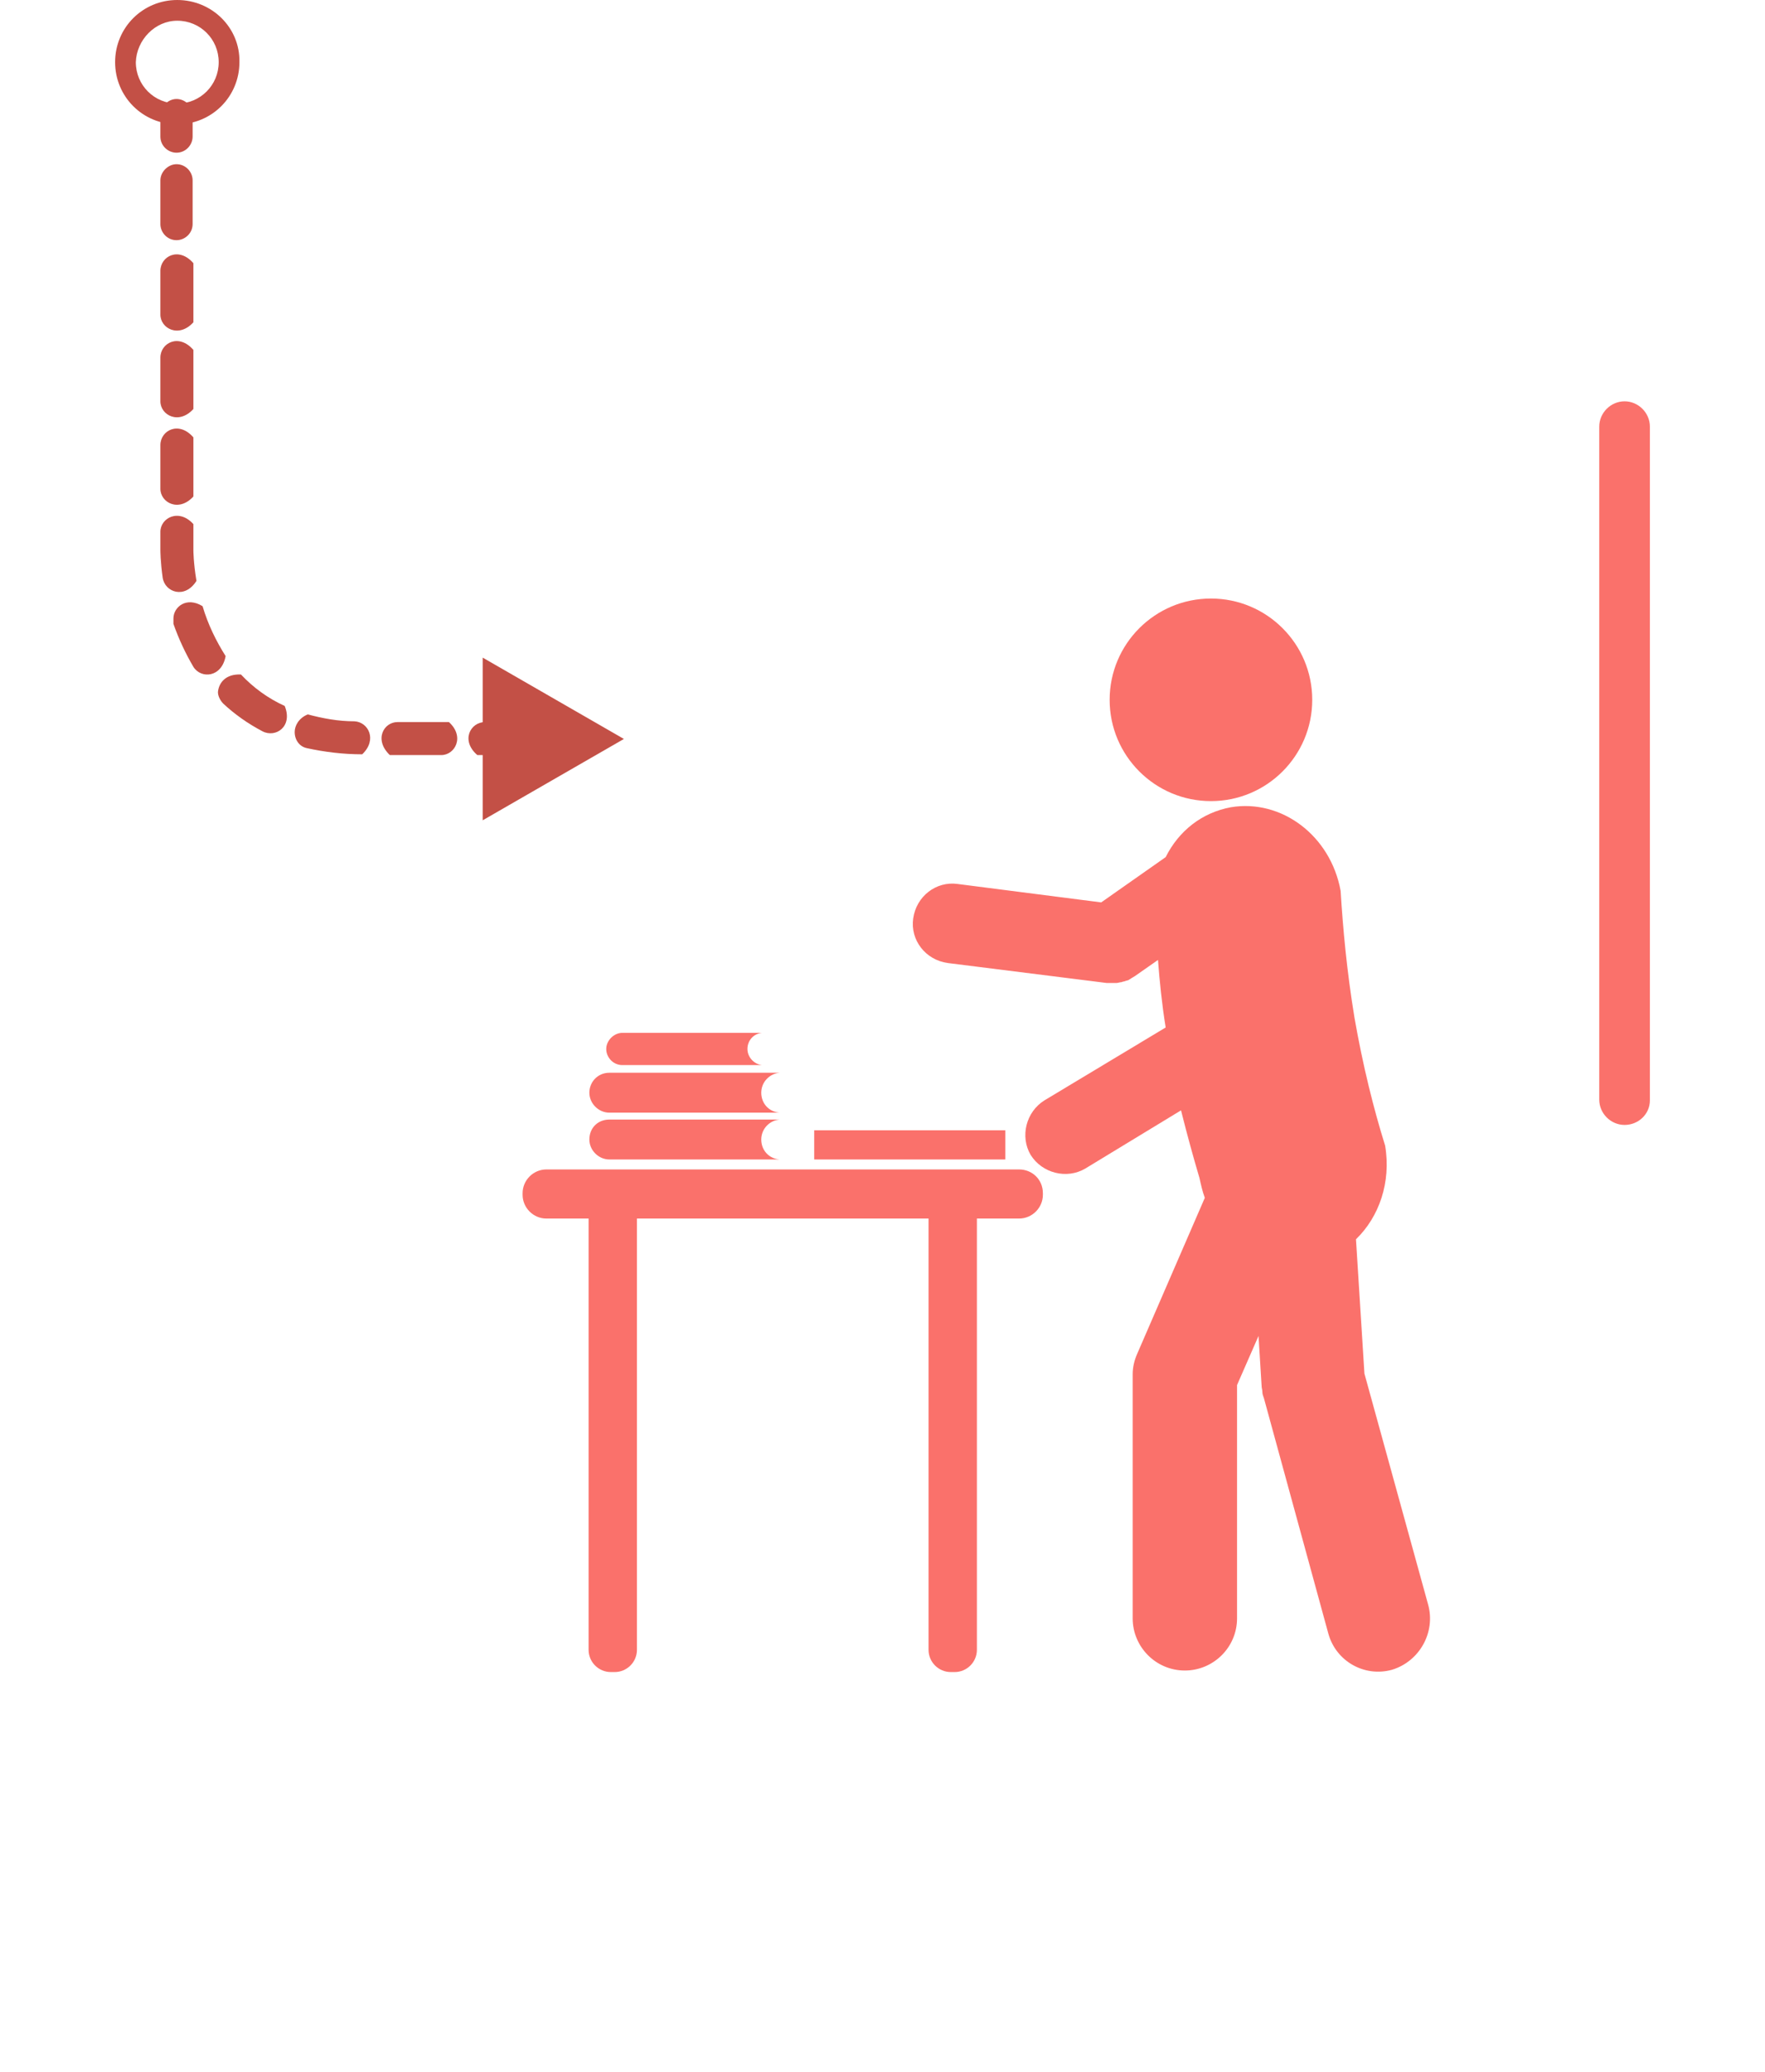 <?xml version="1.0" encoding="utf-8"?>
<!-- Generator: Adobe Illustrator 24.0.2, SVG Export Plug-In . SVG Version: 6.00 Build 0)  -->
<svg version="1.1" id="Camada_1" xmlns="http://www.w3.org/2000/svg" xmlns:xlink="http://www.w3.org/1999/xlink" x="0px" y="0px"
	 viewBox="0 0 230 270" style="enable-background:new 0 0 230 270;" xml:space="preserve">
<style type="text/css">
	.st0{fill:#C35046;}
	.st1{fill:#FA716B;}
</style>
<g id="_x32_">
	<g>
		<path class="st0" d="M20.9,15v2.8c0,1.2,1,2.1,2.1,2.1c1.2,0,2.1-1,2.1-2.1V15c0-1.2-1-2.1-2.1-2.1S20.9,13.9,20.9,15z"/>
		<path class="st0" d="M23,21.4c1.2,0,2.1,1,2.1,2.1v5.7c0,1.2-1,2.1-2.1,2.1c-1.2,0-2.1-1-2.1-2.1v-5.7
			C20.9,22.4,21.9,21.4,23,21.4z"/>
		<path class="st0" d="M23.1,0C18.6,0,15,3.6,15,8.1s3.6,8.1,8.1,8.1s8.1-3.6,8.1-8.1C31.3,3.6,27.6,0,23.1,0z M23.1,2.7
			c3,0,5.4,2.4,5.4,5.4s-2.4,5.4-5.4,5.4s-5.4-2.4-5.4-5.4C17.8,5.2,20.2,2.7,23.1,2.7z"/>
		<g>
			<path class="st0" d="M20.9,35.3c0-1.9,2.4-3.2,4.3-1V42c-1.9,2.1-4.3,0.8-4.3-1C20.9,41,20.9,35.3,20.9,35.3z"/>
			<path class="st0" d="M20.9,46.6c0-1.9,2.4-3.2,4.3-1v7.7c-1.9,2.1-4.3,0.8-4.3-1C20.9,52.3,20.9,46.6,20.9,46.6z"/>
			<path class="st0" d="M20.9,58c0-1.9,2.4-3.2,4.3-1v7.7c-1.9,2.1-4.3,0.8-4.3-1C20.9,63.7,20.9,58,20.9,58z"/>
			<path class="st0" d="M25.2,68.3v3.4c0,0,0,1.6,0.4,4l0,0c-1.5,2.4-4.1,1.5-4.4-0.4c-0.3-2.1-0.3-3.6-0.3-3.6v-2.4
				C20.9,67.5,23.3,66.2,25.2,68.3z"/>
			<path class="st0" d="M22.6,80.6c0-1.5,1.7-2.9,3.8-1.6c0.7,2.4,1.8,4.6,3,6.5c-0.5,2.8-3.2,3-4.2,1.4c-1-1.7-1.9-3.6-2.6-5.6
				C22.6,81,22.6,80.8,22.6,80.6z"/>
			<path class="st0" d="M31.4,87.9L31.4,87.9c1.6,1.7,3.5,3.1,5.7,4.1l0,0c1.1,2.7-1.2,4.2-2.9,3.3c-1.9-1-3.6-2.2-5.1-3.6
				c-0.4-0.4-0.7-1-0.7-1.5C28.5,89,29.4,87.8,31.4,87.9z"/>
			<path class="st0" d="M40.1,93.1C42,93.6,44,94,46.2,94c1.8,0.1,3,2.4,1,4.3c-2.5,0-4.9-0.3-7.2-0.8c-1-0.2-1.6-1.1-1.6-2.1
				C38.4,94.6,38.9,93.6,40.1,93.1z"/>
			<path class="st0" d="M51.8,94.1h6.7c2.1,1.9,0.8,4.3-1,4.3h-6.7C48.7,96.4,50,94.1,51.8,94.1z"/>
			<path class="st0" d="M63.2,94.1c-1.9,0-3.2,2.4-1,4.3H67c2.1-1.9,0.8-4.3-1-4.3H63.2z"/>
			<g>
				<polygon class="st0" points="62.9,85.7 81.3,96.3 62.9,106.9 				"/>
			</g>
		</g>
	</g>
	<g>
		<path class="st1" d="M211.7,146.6L211.7,146.6c-1.8,0-3.3-1.5-3.3-3.3V55.6c0-1.8,1.5-3.3,3.3-3.3l0,0c1.8,0,3.3,1.5,3.3,3.3v87.8
			C215,145.2,213.5,146.6,211.7,146.6z"/>
		<g>
			<path class="st1" d="M132.8,152.4H71.2c-1.7,0-3.1,1.4-3.1,3.1v0.2c0,1.7,1.4,3.1,3.1,3.1h5.5V215c0,1.6,1.3,2.9,2.9,2.9h0.5
				c1.6,0,2.9-1.3,2.9-2.9v-56.2h38V215c0,1.6,1.3,2.9,2.9,2.9h0.5c1.6,0,2.9-1.3,2.9-2.9v-56.2h5.5c1.7,0,3.1-1.4,3.1-3.1v-0.2
				C135.9,153.7,134.5,152.4,132.8,152.4z"/>
			<g>
				<path class="st1" d="M79.4,145.9h22.2l0,0c-1.3,0.1-2.4,1.2-2.4,2.6s1,2.5,2.4,2.6l0,0H79.4c-1.4,0-2.6-1.2-2.6-2.6
					C76.8,147,77.9,145.9,79.4,145.9z"/>
				<path class="st1" d="M79.4,139.8h22.2l0,0c-1.3,0.1-2.4,1.2-2.4,2.6c0,1.4,1,2.5,2.4,2.6l0,0H79.4c-1.4,0-2.6-1.2-2.6-2.6
					S77.9,139.8,79.4,139.8z"/>
				<path class="st1" d="M81.1,134.6h18.2l0,0c-1.1,0.1-1.9,1-1.9,2.1s0.9,2,1.9,2.1l0,0H81.1c-1.2,0-2.1-1-2.1-2.1
					S80,134.6,81.1,134.6z"/>
			</g>
			<g>
				<path class="st1" d="M186.1,209.1l-8.3-30.1l-1.1-17.5c3-2.9,4.6-7.4,3.8-12.2l0,0l0,0c-1.5-4.8-2.9-10.4-4-16.7
					c-1-6.1-1.5-11.6-1.8-16.5l0,0c-1.3-7.2-7.7-12-14.3-10.9c-3.8,0.7-6.8,3.1-8.5,6.5l-8.4,5.9l-18.7-2.4
					c-2.8-0.4-5.4,1.6-5.8,4.5c-0.4,2.8,1.6,5.4,4.5,5.8l20.7,2.6c0.1,0,0.2,0,0.3,0c0.2,0,0.4,0,0.6,0c0.1,0,0.3,0,0.4,0
					c0.2,0,0.4-0.1,0.6-0.1c0.1,0,0.2-0.1,0.4-0.1c0.2-0.1,0.4-0.1,0.6-0.2c0.1-0.1,0.2-0.1,0.3-0.2c0.2-0.1,0.3-0.2,0.5-0.3l3-2.1
					c0.2,2.7,0.5,5.7,1,8.8l-15.8,9.5c-2.4,1.5-3.2,4.7-1.8,7.1c1.5,2.4,4.7,3.2,7.1,1.8l12.5-7.6c0.8,3.2,1.6,6.1,2.4,8.8l0,0l0,0
					c0.2,0.9,0.4,1.8,0.7,2.6l-8.8,20.3c-0.4,0.9-0.6,1.8-0.6,2.7l0,0v31.8c0,3.7,3,6.8,6.8,6.8c3.7,0,6.8-3,6.8-6.8v-30.4l2.8-6.4
					l0.4,6.5c0,0.3,0.1,0.5,0.1,0.8s0.1,0.5,0.2,0.8l8.4,30.7c1,3.6,4.7,5.7,8.3,4.7l0,0C185,216.5,187.1,212.7,186.1,209.1z"/>
				<ellipse class="st1" cx="157.8" cy="91.2" rx="13.2" ry="13.2"/>
			</g>
			<rect x="106.1" y="147.3" class="st1" width="24.9" height="3.8"/>
		</g>
	</g>
</g>
</svg>
